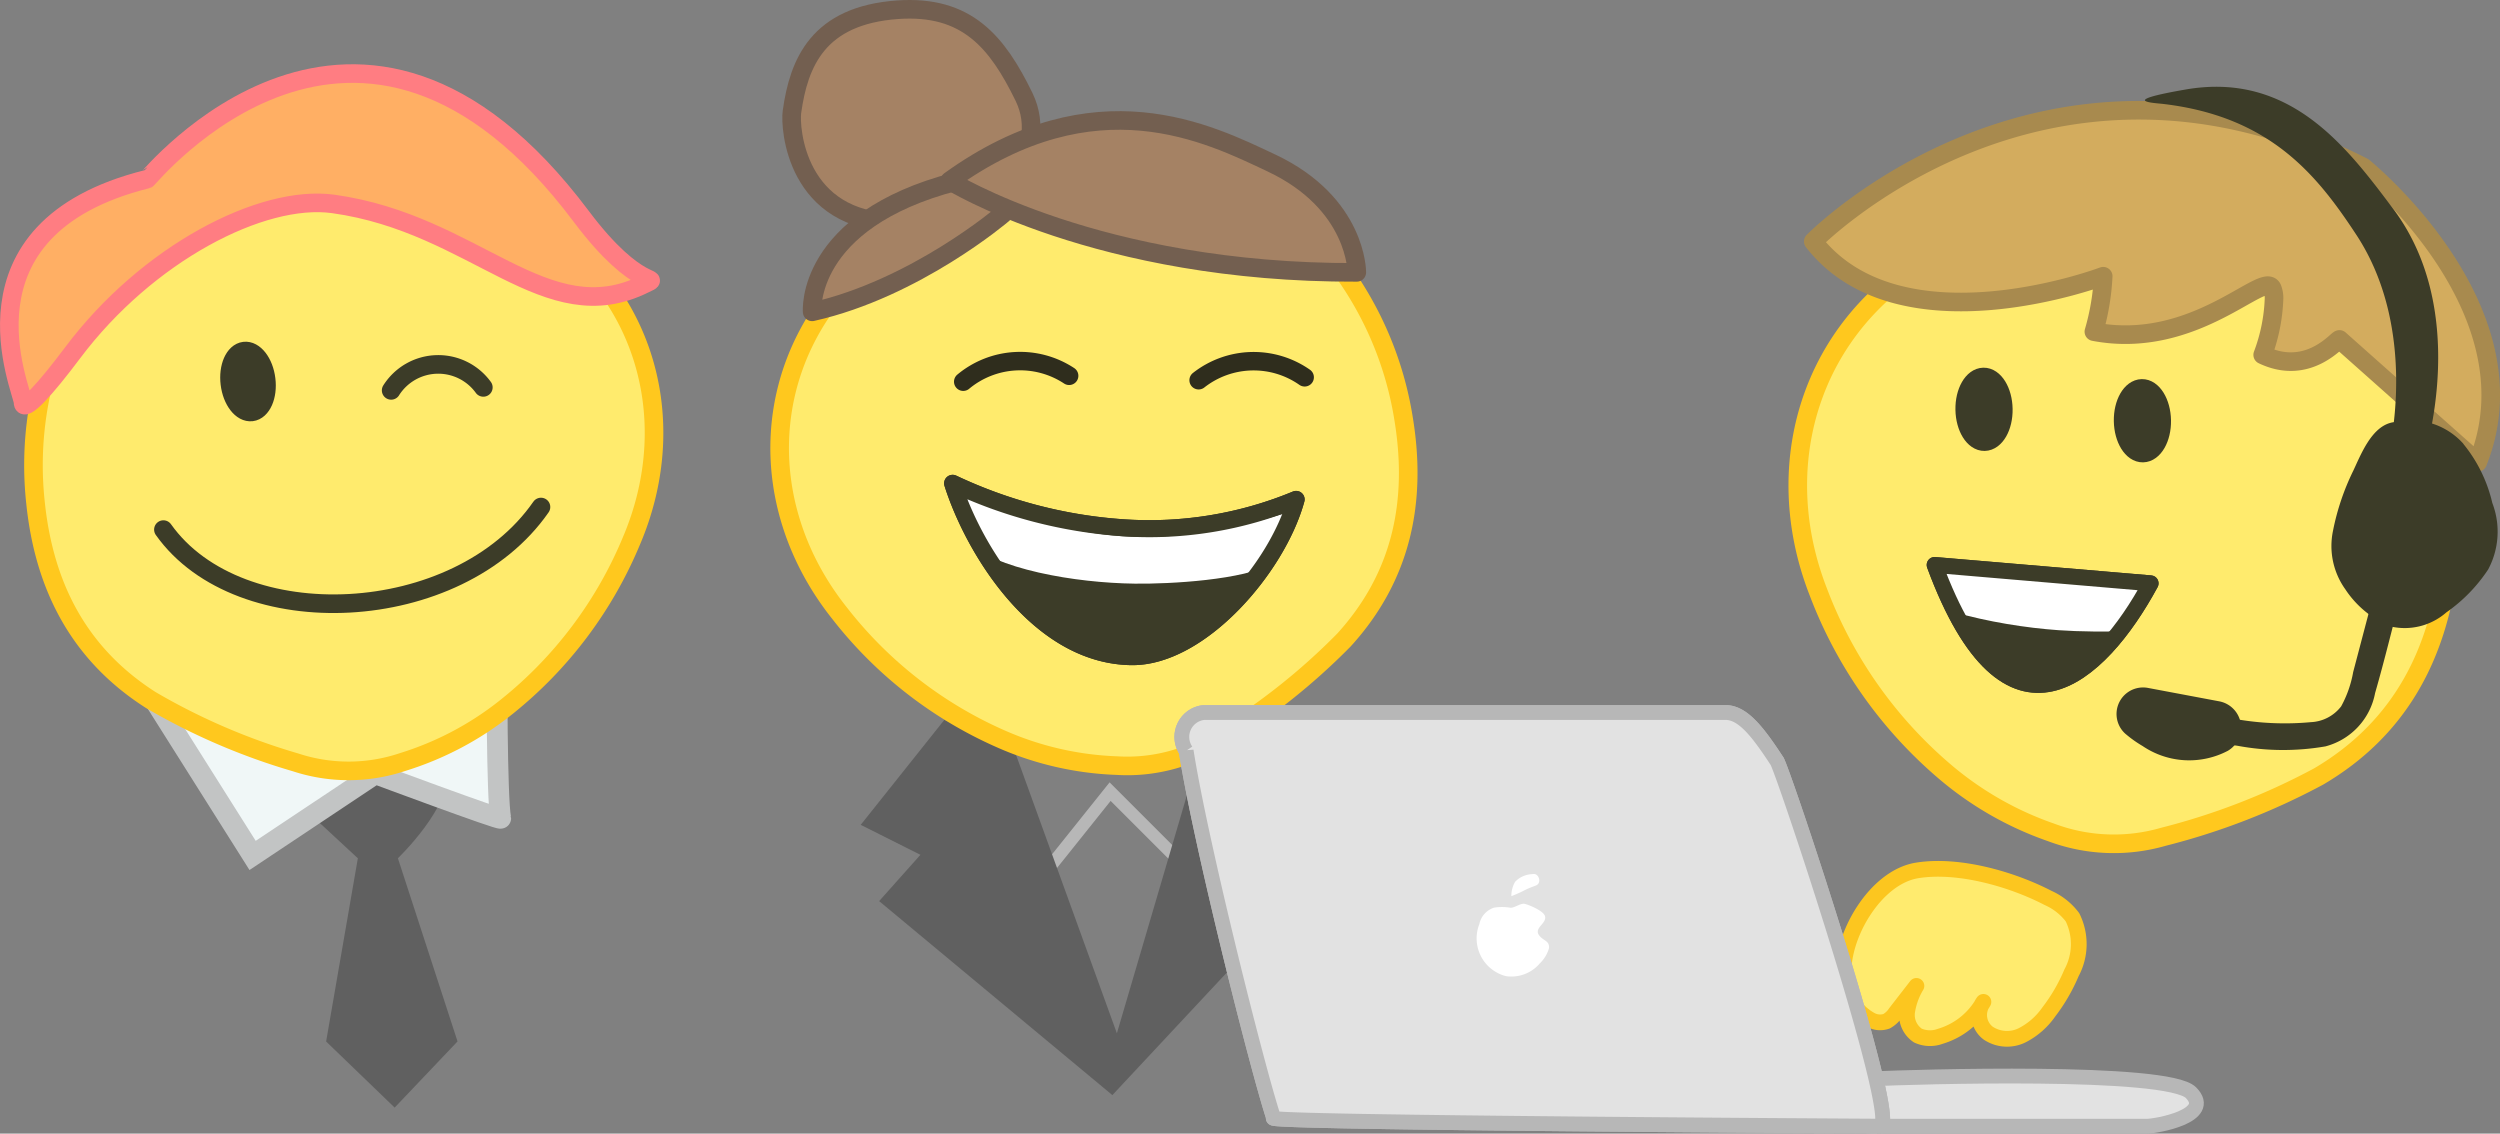 <svg xmlns="http://www.w3.org/2000/svg" xmlns:xlink="http://www.w3.org/1999/xlink" width="178.495" height="80.936" viewBox="0 0 178.495 80.936">
  <rect x="0" y="0" width="178.495" height="80.936" fill="#808080" stroke="none"/>
  <defs>
    <clipPath id="clip-path">
      <rect id="Rectangle_2258" data-name="Rectangle 2258" width="178.495" height="80.936" transform="translate(0 0)" fill="none"/>
    </clipPath>
    <clipPath id="clip-path-2">
      <path id="Path_7479" data-name="Path 7479" d="M80.776,46.882c4.891.067,10.414-6.315,11.764-11.225a27.308,27.308,0,0,1-12.392,2.021,33.778,33.778,0,0,1-12.132-3.169c1.477,4.668,6.077,12.282,12.76,12.373" fill="none"/>
    </clipPath>
    <clipPath id="clip-path-4">
      <path id="Path_7510" data-name="Path 7510" d="M153.548,41.647l-15.42-1.312c5.223,14.129,11.793,8.009,15.42,1.312" fill="none"/>
    </clipPath>
  </defs>
  <g id="Group_5989" data-name="Group 5989" transform="translate(0 0)">
    <path id="Path_7471" data-name="Path 7471" d="M84.281,61.542,79.26,56.521,74.239,62.8" fill="none" stroke="#b7b7b7" stroke-width="0.886"/>
    <path id="Path_7472" data-name="Path 7472" d="M86.064,52.286l-6.32,21.49L72.357,53.382,67.422,51.4l-5.969,7.493,4.263,2.139-2.947,3.306L79.421,78.189,94.03,62.545,90.725,59.6,94.4,58.133l-6.82-6.3Z" fill="#606060"/>
    <g id="Group_5963" data-name="Group 5963">
      <g id="Group_5962" data-name="Group 5962" clip-path="url(#clip-path)">
        <path id="Path_7473" data-name="Path 7473" d="M71.255,13.038a27.827,27.827,0,0,0-9.669,5.845c-7.336,6.72-7.812,17.132-1.66,24.875a29.8,29.8,0,0,0,11.613,9.033,22.434,22.434,0,0,0,8.211,1.872,12.08,12.08,0,0,0,7.369-1.96,45.892,45.892,0,0,0,8.829-7c4.162-4.565,5.225-9.941,4.27-15.779A24.673,24.673,0,0,0,95.152,18.4c-5.579-7.028-13.719-9.375-22.07-6.216-.439.169-.855.4-1.827.85" fill="#ffeb6d"/>
        <path id="Path_7474" data-name="Path 7474" d="M71.255,13.038a27.827,27.827,0,0,0-9.669,5.845c-7.336,6.72-7.812,17.132-1.66,24.875a29.8,29.8,0,0,0,11.613,9.033,22.434,22.434,0,0,0,8.211,1.872,12.08,12.08,0,0,0,7.369-1.96,45.892,45.892,0,0,0,8.829-7c4.162-4.565,5.225-9.941,4.27-15.779A24.673,24.673,0,0,0,95.152,18.4c-5.579-7.028-13.719-9.375-22.07-6.216C72.643,12.357,72.227,12.585,71.255,13.038Z" fill="none" stroke="#ffc81e" stroke-linecap="round" stroke-width="1.328"/>
        <path id="Path_7475" data-name="Path 7475" d="M68.016,34.509c1.477,4.668,6.077,12.283,12.76,12.374,4.891.067,10.414-6.315,11.764-11.225a27.31,27.31,0,0,1-12.392,2.021,33.785,33.785,0,0,1-12.132-3.17" fill="#3c3c28"/>
        <path id="Path_7476" data-name="Path 7476" d="M68.016,34.509c1.477,4.668,6.077,12.283,12.76,12.374,4.891.067,10.414-6.315,11.764-11.225a27.31,27.31,0,0,1-12.392,2.021A33.785,33.785,0,0,1,68.016,34.509Z" fill="none" stroke="#3c3c28" stroke-linecap="round" stroke-linejoin="round" stroke-width="1.216"/>
      </g>
    </g>
    <g id="Group_5965" data-name="Group 5965">
      <g id="Group_5964" data-name="Group 5964" clip-path="url(#clip-path-2)">
        <path id="Path_7477" data-name="Path 7477" d="M65.6,33.392c.521,1.646,1.609,4.507,2.9,5.687,2.368,2.165,8.183,3.146,12.51,3.2,2.6.035,7.893-.267,10.067-1.467,1.916-1.057,2.621-3.456,3.254-5.758,0,0-7.143,3.123-14.181,2.624S65.6,33.392,65.6,33.392" fill="#fff"/>
        <path id="Path_7478" data-name="Path 7478" d="M65.6,33.392c.521,1.646,1.609,4.507,2.9,5.687,2.368,2.165,8.183,3.146,12.51,3.2,2.6.035,7.893-.267,10.067-1.467,1.916-1.057,2.621-3.456,3.254-5.758,0,0-7.143,3.123-14.181,2.624S65.6,33.392,65.6,33.392Z" fill="none" stroke="#3c3c28" stroke-linecap="round" stroke-linejoin="round" stroke-width="1.216"/>
      </g>
    </g>
    <g id="Group_5967" data-name="Group 5967">
      <g id="Group_5966" data-name="Group 5966" clip-path="url(#clip-path)">
        <path id="Path_7480" data-name="Path 7480" d="M68.016,34.509c1.477,4.668,6.077,12.283,12.76,12.374,4.891.067,10.414-6.315,11.764-11.225a27.31,27.31,0,0,1-12.392,2.021A33.785,33.785,0,0,1,68.016,34.509Z" fill="none" stroke="#3c3c28" stroke-linecap="round" stroke-linejoin="round" stroke-width="1.216"/>
        <path id="Path_7481" data-name="Path 7481" d="M85.58,27.147a6.353,6.353,0,0,1,7.57-.209" fill="none" stroke="#2f2d1d" stroke-linecap="round" stroke-linejoin="round" stroke-width="1.318"/>
        <path id="Path_7482" data-name="Path 7482" d="M68.773,27.252a6.352,6.352,0,0,1,7.561-.421" fill="none" stroke="#2f2d1d" stroke-linecap="round" stroke-linejoin="round" stroke-width="1.318"/>
        <path id="Path_7483" data-name="Path 7483" d="M56.543,7.993c-.157,1.123.281,7.884,7.54,7.9s10.952-5.024,9.035-8.964S69.031.345,64.083.695c-5.684.4-7.051,3.789-7.54,7.3" fill="#a58264"/>
        <path id="Path_7484" data-name="Path 7484" d="M56.543,7.993c-.157,1.123.281,7.884,7.54,7.9s10.952-5.024,9.035-8.964S69.031.345,64.083.695C58.4,1.1,57.032,4.484,56.543,7.993Z" fill="none" stroke="#735f50" stroke-linecap="round" stroke-linejoin="round" stroke-width="1.328"/>
        <path id="Path_7485" data-name="Path 7485" d="M71.6,15.288s-6.23,5.323-13.614,6.976c0,0-.54-6.491,10.24-9.3,8.205-2.14,3.374,2.326,3.374,2.326" fill="#a58264"/>
        <path id="Path_7486" data-name="Path 7486" d="M71.6,15.288s-6.23,5.323-13.614,6.976c0,0-.54-6.491,10.24-9.3C76.433,10.822,71.6,15.288,71.6,15.288Z" fill="none" stroke="#735f50" stroke-linecap="round" stroke-linejoin="round" stroke-width="1.328"/>
        <path id="Path_7487" data-name="Path 7487" d="M67.811,12.907s10.569,6.615,29.062,6.539c0,0,.039-4.918-6.1-7.811-4.455-2.1-12.546-6.221-22.958,1.272" fill="#a58264"/>
        <path id="Path_7488" data-name="Path 7488" d="M67.811,12.907s10.569,6.615,29.062,6.539c0,0,.039-4.918-6.1-7.811C86.314,9.537,78.223,5.414,67.811,12.907Z" fill="none" stroke="#735f50" stroke-linecap="round" stroke-linejoin="round" stroke-width="1.328"/>
        <path id="Path_7489" data-name="Path 7489" d="M31.994,54.877c.287,2.7-3.585,6.4-3.585,6.4l4.258,13.078L28.178,79.08l-4.894-4.719L25.55,61.279l-5.955-5.516,5.218-3.181Z" fill="#606060"/>
        <path id="Path_7490" data-name="Path 7490" d="M35.477,47.354S35.463,57,35.748,58.42c.033.165-8.952-3.181-8.952-3.181l-8.761,5.837-7.824-12.4s12.414,5.1,15.056,3.543,10.21-4.866,10.21-4.866" fill="#f0f7f7"/>
        <path id="Path_7491" data-name="Path 7491" d="M35.477,47.354S35.463,57,35.748,58.42c.033.165-8.952-3.181-8.952-3.181l-8.761,5.837-7.824-12.4s12.414,5.1,15.056,3.543S35.477,47.354,35.477,47.354Z" fill="none" stroke="#c2c4c4" stroke-linecap="round" stroke-width="1.488"/>
        <path id="Path_7492" data-name="Path 7492" d="M26.1,12.009a27.857,27.857,0,0,1,10.859,3.129c8.832,4.577,12,14.508,8.081,23.584a29.81,29.81,0,0,1-8.862,11.741,22.445,22.445,0,0,1-7.44,3.947,12.083,12.083,0,0,1-7.625.025,45.879,45.879,0,0,1-10.344-4.452c-5.211-3.322-7.635-8.235-8.237-14.122A24.68,24.68,0,0,1,4.42,23.417c3.554-8.236,10.805-12.625,19.69-11.749.47.046.931.158,1.987.341" fill="#ffeb6d"/>
        <path id="Path_7493" data-name="Path 7493" d="M26.1,12.009a27.857,27.857,0,0,1,10.859,3.129c8.832,4.577,12,14.508,8.081,23.584a29.81,29.81,0,0,1-8.862,11.741,22.445,22.445,0,0,1-7.44,3.947,12.083,12.083,0,0,1-7.625.025,45.879,45.879,0,0,1-10.344-4.452c-5.211-3.322-7.635-8.235-8.237-14.122A24.68,24.68,0,0,1,4.42,23.417c3.554-8.236,10.805-12.625,19.69-11.749C24.58,11.714,25.041,11.826,26.1,12.009Z" fill="none" stroke="#ffc81e" stroke-linecap="round" stroke-width="1.328"/>
        <path id="Path_7494" data-name="Path 7494" d="M19,27.078c-.146-1.2-.845-2.1-1.56-2.011S16.268,26.2,16.414,27.4s.845,2.1,1.56,2.011,1.176-1.13,1.03-2.328" fill="#3c3c28"/>
        <path id="Path_7495" data-name="Path 7495" d="M19,27.078c-.146-1.2-.845-2.1-1.56-2.011S16.268,26.2,16.414,27.4s.845,2.1,1.56,2.011S19.15,28.276,19,27.078Z" fill="none" stroke="#3c3c28" stroke-linecap="round" stroke-linejoin="round" stroke-width="1.328"/>
        <path id="Path_7496" data-name="Path 7496" d="M11.667,37.812C17.085,45.455,32.7,44.738,38.625,36.2" fill="none" stroke="#3c3c28" stroke-linecap="round" stroke-linejoin="round" stroke-width="1.328"/>
        <path id="Path_7497" data-name="Path 7497" d="M34.509,27.659a3.976,3.976,0,0,0-6.581.213" fill="none" stroke="#3c3c28" stroke-linecap="round" stroke-linejoin="round" stroke-width="1.328"/>
        <path id="Path_7498" data-name="Path 7498" d="M10.5,12.793c.137-.034,15.056-18.6,31,2.657,4.113,5.485,5.813,4.177,4.548,4.809-7.085,3.543-12.058-4.289-22.261-5.7-5.092-.7-13.285,3.543-18.6,10.628-1.916,2.555-3.536,4.365-3.542,3.543s-5.314-12.4,8.856-15.942" fill="#ffaf64"/>
        <path id="Path_7499" data-name="Path 7499" d="M10.5,12.793c.137-.034,15.056-18.6,31,2.657,4.113,5.485,5.813,4.177,4.548,4.809-7.085,3.543-12.058-4.289-22.261-5.7-5.092-.7-13.285,3.543-18.6,10.628-1.916,2.555-3.536,4.365-3.542,3.543S-3.671,16.336,10.5,12.793Z" fill="none" stroke="#ff7d82" stroke-linecap="round" stroke-linejoin="round" stroke-width="1.328"/>
        <path id="Path_7500" data-name="Path 7500" d="M150.81,14.808a29.384,29.384,0,0,0-11.571,2.89c-9.489,4.5-13.208,14.849-9.414,24.569a31.451,31.451,0,0,0,8.906,12.717,23.633,23.633,0,0,0,7.7,4.443,12.73,12.73,0,0,0,8.041.315,48.54,48.54,0,0,0,11.079-4.305c5.62-3.307,8.363-8.4,9.216-14.585a26.047,26.047,0,0,0-1.524-13.2c-3.437-8.823-10.92-13.728-20.325-13.134-.5.032-.987.132-2.107.286" fill="#ffeb6d"/>
        <path id="Path_7501" data-name="Path 7501" d="M150.81,14.808a29.384,29.384,0,0,0-11.571,2.89c-9.489,4.5-13.208,14.849-9.414,24.569a31.451,31.451,0,0,0,8.906,12.717,23.633,23.633,0,0,0,7.7,4.443,12.73,12.73,0,0,0,8.041.315,48.54,48.54,0,0,0,11.079-4.305c5.62-3.307,8.363-8.4,9.216-14.585a26.047,26.047,0,0,0-1.524-13.2c-3.437-8.823-10.92-13.728-20.325-13.134C152.421,14.554,151.93,14.654,150.81,14.808Z" fill="none" stroke="#ffc81e" stroke-linecap="round" stroke-width="1.328"/>
        <path id="Path_7502" data-name="Path 7502" d="M143.032,29.2c-.022-1.274-.656-2.3-1.416-2.284s-1.36,1.057-1.338,2.331.655,2.3,1.416,2.284,1.36-1.057,1.338-2.331" fill="#3c3c28"/>
        <path id="Path_7503" data-name="Path 7503" d="M143.032,29.2c-.022-1.274-.656-2.3-1.416-2.284s-1.36,1.057-1.338,2.331.655,2.3,1.416,2.284S143.054,30.479,143.032,29.2Z" fill="none" stroke="#3c3c28" stroke-linecap="round" stroke-linejoin="round" stroke-width="1.329"/>
        <path id="Path_7504" data-name="Path 7504" d="M154.341,30.016c-.022-1.274-.656-2.3-1.416-2.284s-1.36,1.057-1.338,2.331.655,2.3,1.416,2.284,1.36-1.057,1.338-2.331" fill="#3c3c28"/>
        <path id="Path_7505" data-name="Path 7505" d="M154.341,30.016c-.022-1.274-.656-2.3-1.416-2.284s-1.36,1.057-1.338,2.331.655,2.3,1.416,2.284S154.363,31.29,154.341,30.016Z" fill="none" stroke="#3c3c28" stroke-linecap="round" stroke-linejoin="round" stroke-width="1.329"/>
        <path id="Path_7506" data-name="Path 7506" d="M153.549,41.648c-3.627,6.7-10.2,12.817-15.42-1.312Z" fill="#3c3c28"/>
        <path id="Path_7507" data-name="Path 7507" d="M153.549,41.648c-3.627,6.7-10.2,12.817-15.42-1.312Z" fill="none" stroke="#3c3c28" stroke-linecap="round" stroke-linejoin="round" stroke-width="1.136"/>
      </g>
    </g>
    <g id="Group_5969" data-name="Group 5969">
      <g id="Group_5968" data-name="Group 5968" clip-path="url(#clip-path-4)">
        <path id="Path_7508" data-name="Path 7508" d="M130.629,34.744c.469,1.833,1.484,5.033,2.822,6.4,2.459,2.516,8.766,3.945,13.5,4.276,2.843.2,8.659.194,11.116-.985,2.165-1.039,3.084-3.623,3.918-6.1,0,0-8.014,2.98-15.691,2s-15.668-5.591-15.668-5.591" fill="#fff"/>
        <path id="Path_7509" data-name="Path 7509" d="M130.629,34.744c.469,1.833,1.484,5.033,2.822,6.4,2.459,2.516,8.766,3.945,13.5,4.276,2.843.2,8.659.194,11.116-.985,2.165-1.039,3.084-3.623,3.918-6.1,0,0-8.014,2.98-15.691,2S130.629,34.744,130.629,34.744Z" fill="none" stroke="#3c3c28" stroke-linecap="round" stroke-linejoin="round" stroke-width="0.852"/>
      </g>
    </g>
    <g id="Group_5971" data-name="Group 5971">
      <g id="Group_5970" data-name="Group 5970" clip-path="url(#clip-path)">
        <path id="Path_7511" data-name="Path 7511" d="M153.549,41.648c-3.627,6.7-10.2,12.817-15.42-1.312Z" fill="none" stroke="#3c3c28" stroke-linecap="round" stroke-linejoin="round" stroke-width="1.136"/>
        <path id="Path_7512" data-name="Path 7512" d="M167.034,24.235c-.178,0-2.245,2.647-5.482,1.1a12.6,12.6,0,0,0,.811-4.058,1.925,1.925,0,0,0-.126-.682c-.579-1.328-5.528,4.468-12.738,3.085a17.142,17.142,0,0,0,.665-3.958s-14.5,5.488-20.7-2.483c0,0,16.532-16.883,39.269-5.315,0,0,12.556,10.122,8.171,21.085Z" fill="#d3ac5e"/>
        <path id="Path_7513" data-name="Path 7513" d="M167.034,24.235c-.178,0-2.245,2.647-5.482,1.1a12.6,12.6,0,0,0,.811-4.058,1.925,1.925,0,0,0-.126-.682c-.579-1.328-5.528,4.468-12.738,3.085a17.142,17.142,0,0,0,.665-3.958s-14.5,5.488-20.7-2.483c0,0,16.532-16.883,39.269-5.315,0,0,12.556,10.122,8.171,21.085Z" fill="none" stroke="#a88a4e" stroke-linecap="round" stroke-linejoin="round" stroke-width="1.328"/>
        <path id="Path_7514" data-name="Path 7514" d="M171.913,33.936A1.261,1.261,0,0,0,172.985,33c.1-.4,3.464-10.648-2.114-18.085-3.289-4.385-7.344-9.82-14.819-8.525-4.914.851-2.265.952-1.572,1.035,7.621.912,10.95,5.065,13.762,9.346,4.484,6.826,2.321,15.507,2.3,15.594a1.264,1.264,0,0,0,1.372,1.57" fill="#3c3c28"/>
        <path id="Path_7515" data-name="Path 7515" d="M169.631,41.833q-.809,3.073-1.618,6.147a7.955,7.955,0,0,1-.858,2.451A2.883,2.883,0,0,1,165,51.56a20.26,20.26,0,0,1-5.7-.279,29.634,29.634,0,0,1-5.811-1.58c-1.139-.435-1.633,1.4-.5,1.827a30.09,30.09,0,0,0,6.753,1.717,17.722,17.722,0,0,0,6.293.045,4.868,4.868,0,0,0,3.542-3.805c.681-2.366,1.259-4.767,1.886-7.148a.948.948,0,0,0-1.826-.5" fill="#3c3c28"/>
        <path id="Path_7516" data-name="Path 7516" d="M158.389,50.362a1.62,1.62,0,0,1,.534,2.984,5.635,5.635,0,0,1-5.79-.332,8.285,8.285,0,0,1-1.209-.862,1.6,1.6,0,0,1,1.4-2.743Z" fill="#3c3c28"/>
        <path id="Path_7517" data-name="Path 7517" d="M158.389,50.362a1.62,1.62,0,0,1,.534,2.984,5.635,5.635,0,0,1-5.79-.332,8.285,8.285,0,0,1-1.209-.862,1.6,1.6,0,0,1,1.4-2.743Z" fill="none" stroke="#3c3c28" stroke-linecap="round" stroke-linejoin="round" stroke-width="0.59"/>
        <path id="Path_7518" data-name="Path 7518" d="M175.15,32.2a8.806,8.806,0,0,1,1.871,3.721,6.327,6.327,0,0,1,.375,3,6.4,6.4,0,0,1-2.261,3.268C173.983,43.24,172.5,44.324,171,43.9a4.154,4.154,0,0,1-1.586-.988,5.794,5.794,0,0,1-2-3.025,6.057,6.057,0,0,1,.253-2.783,19.89,19.89,0,0,1,2.258-5.159c.325-.524.87-1.1,1.448-.891A3.565,3.565,0,0,1,175.15,32.2" fill="#3c3c28"/>
        <path id="Path_7519" data-name="Path 7519" d="M174.524,32.824a7.215,7.215,0,0,1,1.485,2.827,5.891,5.891,0,0,1,.462,3.321,5.727,5.727,0,0,1-1.813,2.447,5.577,5.577,0,0,1-2.674,1.669c-1.072.166-1.943-.731-2.61-1.449a3.731,3.731,0,0,1-1.138-2.913,12.116,12.116,0,0,1,.924-3.313,16.281,16.281,0,0,1,1.526-3.018c.109-.166.3-.441.456-.493.053-.018.36.027.485,0,.055-.012.11-.037.165-.051l.138-.032c.145-.031-.024,0,.086-.017a3.082,3.082,0,0,1,2.508,1.022c.817.8,2.071-.456,1.252-1.252a5,5,0,0,0-3.354-1.556,3.819,3.819,0,0,0-1.1.127c-.02.006-.175.036-.181.057.011-.034.7-.04.057-.07a1.713,1.713,0,0,0-.569.073c-1.342.4-2.063,2.235-2.6,3.385a17.339,17.339,0,0,0-1.459,4.319,5.31,5.31,0,0,0,.883,4.17,7.06,7.06,0,0,0,3.211,2.647,4.505,4.505,0,0,0,4-1,11.367,11.367,0,0,0,2.987-3.068,5.716,5.716,0,0,0,.295-4.744,10.33,10.33,0,0,0-2.167-4.337c-.782-.832-2.033.422-1.252,1.252" fill="#3c3c28"/>
        <path id="Path_7520" data-name="Path 7520" d="M131.633,69.622a3.747,3.747,0,0,0,1.9,3.18,1.392,1.392,0,0,0,1.156.117,1.793,1.793,0,0,0,.64-.593l1.5-1.935a4.988,4.988,0,0,0-.665,1.848,1.764,1.764,0,0,0,.773,1.7,2.1,2.1,0,0,0,1.6.05,5.239,5.239,0,0,0,3.075-2.457,1.61,1.61,0,0,0,.352,2.239,2.432,2.432,0,0,0,2.421.142,5.207,5.207,0,0,0,1.894-1.661A12.623,12.623,0,0,0,147.9,69.46a4.314,4.314,0,0,0,.072-3.967,4.418,4.418,0,0,0-1.739-1.38c-2.585-1.343-6.392-2.438-9.338-1.969-3,.47-5.419,4.651-5.266,7.478" fill="#ffeb6e"/>
        <path id="Path_7521" data-name="Path 7521" d="M131.633,69.622a3.747,3.747,0,0,0,1.9,3.18,1.392,1.392,0,0,0,1.156.117,1.793,1.793,0,0,0,.64-.593l1.5-1.935a4.988,4.988,0,0,0-.665,1.848,1.764,1.764,0,0,0,.773,1.7,2.1,2.1,0,0,0,1.6.05,5.239,5.239,0,0,0,3.075-2.457,1.61,1.61,0,0,0,.352,2.239,2.432,2.432,0,0,0,2.421.142,5.207,5.207,0,0,0,1.894-1.661A12.623,12.623,0,0,0,147.9,69.46a4.314,4.314,0,0,0,.072-3.967,4.418,4.418,0,0,0-1.739-1.38c-2.585-1.343-6.392-2.438-9.338-1.969C133.9,62.614,131.48,66.795,131.633,69.622Z" fill="none" stroke="#fcc61f" stroke-linecap="round" stroke-linejoin="round" stroke-width="1.123"/>
        <path id="Path_7522" data-name="Path 7522" d="M133.579,80.407h19.75c.579,0,4.773-.716,3.1-2.394s-19.688-1.128-22.847-.983" fill="#e2e2e2"/>
        <path id="Path_7523" data-name="Path 7523" d="M133.579,80.407h19.75c.579,0,4.773-.716,3.1-2.394s-19.688-1.128-22.847-.983" fill="none" stroke="#b7b7b7" stroke-linecap="round" stroke-width="1.058"/>
        <path id="Path_7524" data-name="Path 7524" d="M90.937,79.82c-1.149-3.464-5.228-19.686-6.249-26.215a1.751,1.751,0,0,1,1.269-2.733H123.2c1.232,0,2.294,1.366,3.642,3.422.254,0,8.947,26.113,7.393,26.113.686,0-44.587-.237-43.3-.587" fill="#e2e2e2"/>
        <path id="Path_7525" data-name="Path 7525" d="M90.937,79.82c-1.149-3.464-5.228-19.686-6.249-26.215a1.751,1.751,0,0,1,1.269-2.733H123.2c1.232,0,2.294,1.366,3.642,3.422.254,0,8.947,26.113,7.393,26.113C134.919,80.407,89.646,80.17,90.937,79.82Z" fill="none" stroke="#b7b7b7" stroke-linecap="round" stroke-width="1.058"/>
        <path id="Path_7526" data-name="Path 7526" d="M90.937,79.82c-1.149-3.464-5.228-19.686-6.249-26.215a1.751,1.751,0,0,1,1.269-2.733H123.2c1.232,0,2.294,1.366,3.642,3.422.254,0,8.947,26.113,7.393,26.113.686,0-44.587-.237-43.3-.587" fill="#e2e2e2"/>
        <path id="Path_7527" data-name="Path 7527" d="M90.937,79.82c-1.149-3.464-5.228-19.686-6.249-26.215a1.751,1.751,0,0,1,1.269-2.733H123.2c1.232,0,2.294,1.366,3.642,3.422.254,0,8.947,26.113,7.393,26.113C134.919,80.407,89.646,80.17,90.937,79.82Z" fill="none" stroke="#b7b7b7" stroke-linecap="round" stroke-width="1.058"/>
        <path id="Path_7528" data-name="Path 7528" d="M107.848,64.812a3.58,3.58,0,0,0-1.177-.007,1.562,1.562,0,0,0-1.05,1.178,2.781,2.781,0,0,0,1.9,3.712,2.66,2.66,0,0,0,2.419-.911,2.445,2.445,0,0,0,.657-1.089c.043-.53-.39-.512-.691-.893-.433-.548.543-.854.406-1.386-.094-.367-1.063-.779-1.426-.877-.309-.083-.714.28-1.041.273" fill="#fff"/>
        <path id="Path_7529" data-name="Path 7529" d="M107.908,63.993a2.031,2.031,0,0,1,.268-1.035,1.781,1.781,0,0,1,1.211-.546.551.551,0,0,1,.218,0,.4.4,0,0,1,.231.2.5.5,0,0,1,.046.385c-.054.166-.193.22-.342.274a6.357,6.357,0,0,0-.622.257,9.15,9.15,0,0,1-1.01.456" fill="#fff"/>
      </g>
    </g>
  </g>
</svg>

